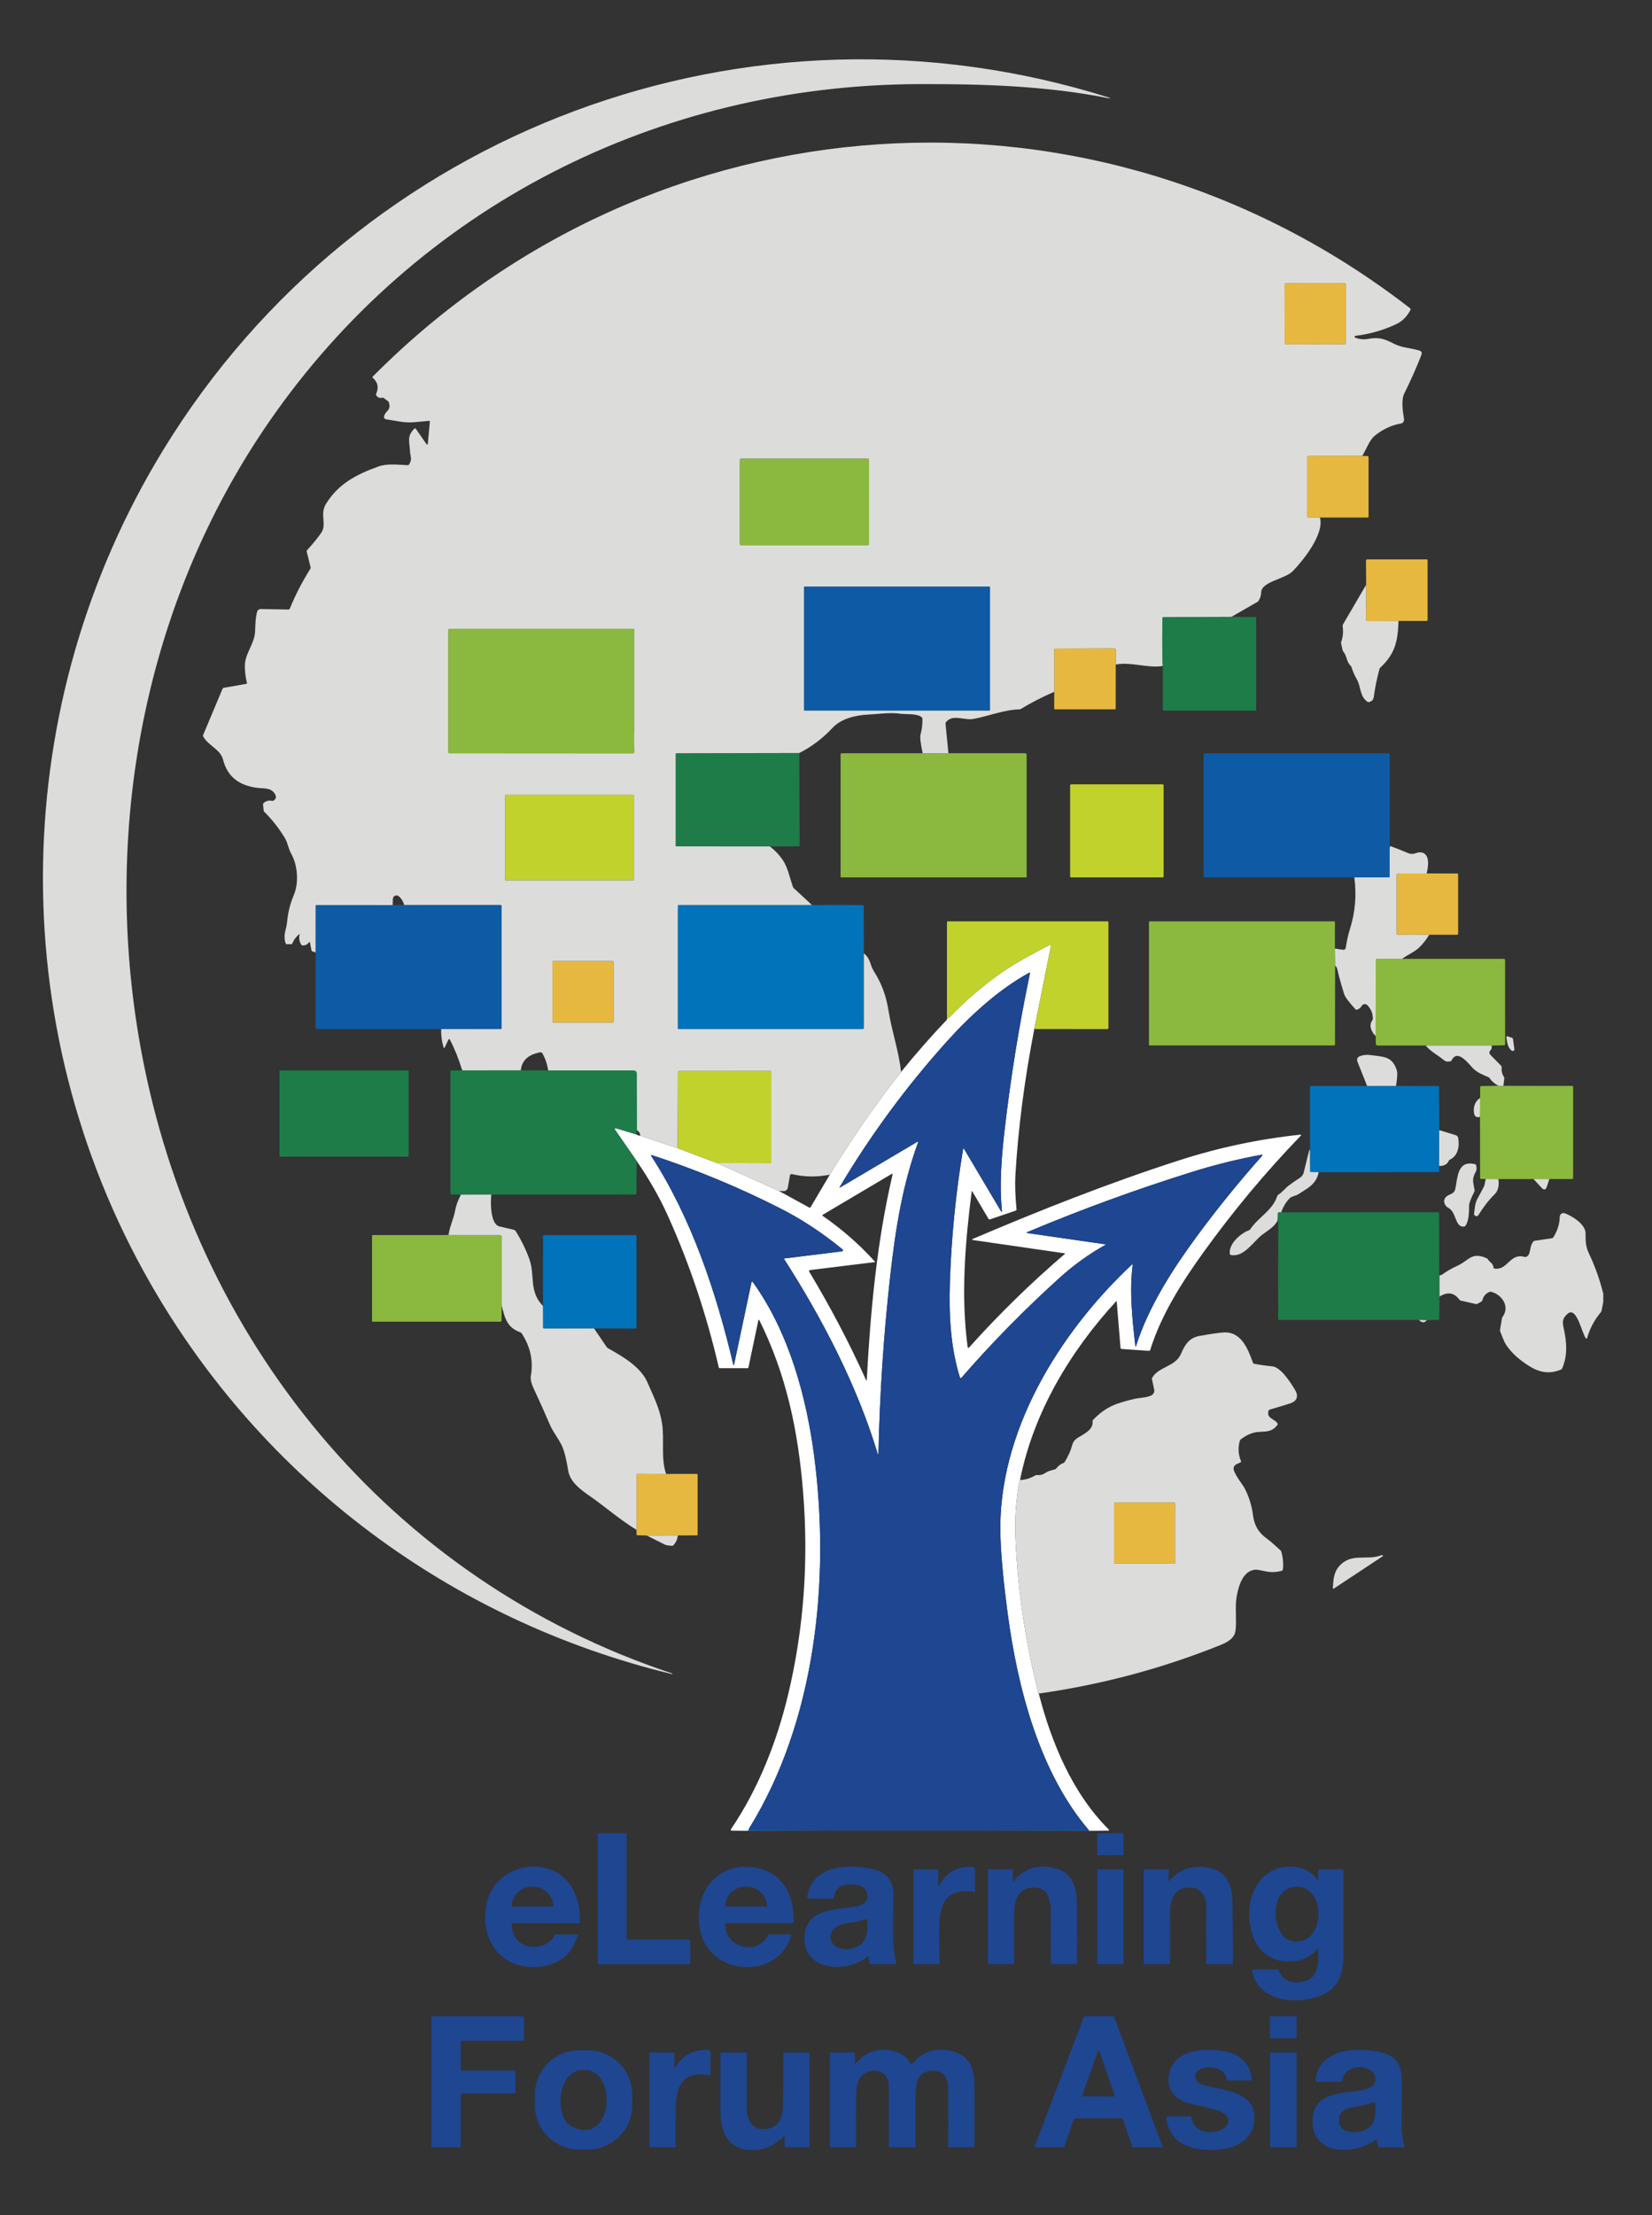<?xml version="1.0"?>
<svg xmlns="http://www.w3.org/2000/svg" xmlns:xlink="http://www.w3.org/1999/xlink" id="Layer_1" x="0px" y="0px" viewBox="0 0 1519.9 2036.66" style="enable-background:new 0 0 1519.9 2036.66;" xml:space="preserve"><rect x="0" y="0" width="1519.9" height="2036.66" fill="#333333" stroke="none"/><style type="text/css">	.st0{fill:#0F5AA4;}	.st1{fill:#FFFFFF;}	.st2{fill:#1E4691;}	.st3{fill:#C1D22D;}	.st4{fill:#1D7C47;}	.st5{fill:#8BB83F;}	.st6{fill:#E7B83F;}	.st7{fill:#0073BA;}	.st8{fill:#DCDDDB;}</style><g>	<g>		<path class="st0" d="M910.86,652.92c0,0.29-0.22,0.51-0.51,0.51H740.2c-0.29,0-0.51-0.22-0.51-0.51v-113.1    c0-0.29,0.22-0.51,0.51-0.51h170.15c0.29,0,0.51,0.22,0.51,0.51V652.92L910.86,652.92z"/>		<path class="st0" d="M1279.39,778.01l-0.48,0.68c-0.24,0.33-0.36,0.73-0.36,1.14v26.12c0,0.52-0.27,0.79-0.79,0.79l-31.71,0.02    l-137.85,0.02c-0.44,0-0.81-0.36-0.81-0.82V693.44c0-0.44,0.35-0.79,0.79-0.79h169.58c0.44,0,0.79,0.35,0.79,0.79v83.22    c0,0.43,0.16,0.79,0.49,1.06L1279.39,778.01L1279.39,778.01z"/>		<path class="st0" d="M371.94,832.07l88.8,0.03c0.44,0,0.81,0.36,0.81,0.82v112.49c0,0.52-0.27,0.79-0.79,0.79l-54.84,0.02H291.57    c-0.82,0-1.24-0.41-1.24-1.22l0.02-69.27l0.05-42.76c0-0.55,0.27-0.82,0.82-0.82l70.08,0.05L371.94,832.07L371.94,832.07z"/>	</g>	<path class="st1" d="M951.57,946.2c-9.1,47.09-14.88,91.88-17.37,134.33c-0.49,8.29-0.14,18.78,1.03,31.49   c0.05,0.57-0.19,0.95-0.74,1.13l-23.77,8.08c-0.48,0.16-1-0.03-1.25-0.46l-14.99-25.44c-0.13-0.21-0.43-0.14-0.46,0.1   c-6.07,46.8-10.08,96.19-3.74,143.22c0.08,0.62,0.86,0.86,1.27,0.4c27.45-30.6,56.79-59.27,88.02-85.99   c0.43-0.36,0.36-0.59-0.21-0.67l-84.46-12.22c-0.48-0.06-0.55-0.73-0.11-0.92c62.57-26.63,125.81-51.67,190.63-72.51   c36.34-11.68,73.4-19.49,111.15-23.44c0.43-0.05,0.67,0.46,0.38,0.76c-32.57,33.74-62.52,69.62-89.86,107.61   c-19.73,27.42-38.8,57.28-48.89,89.7c-0.17,0.52-0.52,0.78-1.08,0.73l-25.09-1.73c-0.59-0.03-1.06-0.51-1.11-1.09l-3.5-42.57   c-0.02-0.25-0.33-0.36-0.51-0.17c-42.25,45.87-75.92,102.07-88.36,163.8c-0.17,0.84-0.13,1.03,0.16,0.54   c-0.71,1.54-1.17,2.88-1.36,4.06c-2.55,15.93-3.88,31.08-3.17,47.7c2.06,48.96,9.16,97.17,21.28,144.6   c0.05,0.02,0.1,0.02,0.14,0.02c0.08,0.02,0.14,0.06,0.16,0.14c11.57,44.96,30.98,91.64,64.41,124.89c0.35,0.35,0.11,0.95-0.38,0.95   l-17.78,0.21c-0.59-0.7-0.62-0.86-0.11-0.49c-45.63-53.25-65.72-131.31-74.82-199.46c-3.79-28.4-6.01-51.95-6.64-70.64   c-3.17-95.12,53.63-186.98,120.91-250.11c0.3-0.29,0.78-0.03,0.73,0.36c-3.12,24.38-0.29,50.24,2.52,74.82   c0.03,0.27,0.4,0.3,0.48,0.05c11.57-36.85,34.71-72.21,56.01-101.13c18.78-25.5,38.83-50.22,60.13-74.14   c0.36-0.41,0-1.05-0.54-0.95c-21.22,3.88-42.3,9.08-63.2,15.59c-51.6,16.07-102.37,34.58-152.27,55.55c-1.05,0.44-1,0.74,0.13,0.9   l71.3,10.29c0.73,0.11,0.78,0.33,0.13,0.7c-14.85,8.29-28.77,18.29-41.75,30c-32.09,28.96-62.27,59.65-90.56,92.13   c-0.36,0.43-1.08,0.29-1.25-0.27c-8.83-27.83-10.22-58.55-9.29-87.48c1.35-41.25,5.4-82.18,12.2-122.8   c0.06-0.36,0.55-0.46,0.74-0.14l34.22,57.69c0.22,0.38,0.82,0.19,0.78-0.25c-2.54-24.68-0.4-50.03,2.42-74.62   c5.56-48.29,13.33-96.28,23.28-143.99c0.16-0.76-0.1-0.95-0.78-0.57c-28.73,15.72-55.25,40.37-76.58,64.17   c-36.9,41.14-69.46,85.41-97.69,132.81c-0.16,0.25,0.14,0.55,0.4,0.4l71.16-42.06c0.35-0.21,0.76,0.14,0.62,0.51   c-14.01,38.34-20.64,77.66-25.75,123.73c-6.04,54.22-9.62,108.53-10.75,162.97c0,0.14-0.11,0.25-0.24,0.27   c-0.14,0.03-0.27-0.06-0.32-0.19c-19.05-63.06-50.65-123.91-86.11-179.25c-0.27-0.43-0.16-0.68,0.35-0.74l51.9-6.4   c2.14-0.27,2.38-1.08,0.71-2.46c-18.05-14.75-36.74-27.05-56.09-36.9c-38.37-19.53-77.99-35.96-118.87-49.29   c-0.38-0.13-0.71,0.3-0.49,0.65c37.07,56.94,59.92,125.7,75.47,191.37c0.35,1.49,0.68,1.49,1-0.02l15.79-74.52   c0.29-1.3,0.81-1.41,1.58-0.33c33.03,46.07,49.23,105.43,56.36,160.85c14.55,113.11,1.17,242.47-60.1,341.29   c-0.11,0.16-0.16,0.35-0.16,0.54c0,0.14,0,0.29-0.02,0.43l-0.78,1.11l-14.99-0.19c-0.67-0.02-1.06-0.76-0.68-1.32   c25.03-36.64,42.22-80.46,52.52-123.46c14.44-60.18,19.05-122.42,13.84-186.7c-4.6-56.79-15.63-108.33-40.26-157.88   c-0.19-0.41-0.79-0.33-0.89,0.11l-9.1,43.33c-0.1,0.43-0.46,0.73-0.89,0.73h-25.33c-0.62,0-0.98-0.3-1.13-0.89   c-11.27-48.62-26.88-95.06-46.82-139.31c-7.46-16.58-17.02-33.35-28.67-50.3l-20.14-29.07c-0.41-0.59,0.16-1.35,0.84-1.14   l19.05,5.8c1.19,0.73,2.39,1.11,3.6,1.13l34.3,11.52l36.07,13.55l57.15,25.74l27.89,15.28c0.52,0.29,0.94,0.17,1.24-0.35   l17.7-29.94c19.95-32.71,41.79-64.17,65.52-94.39c13.33-16.48,27.26-32.38,41.82-47.69c0.22-0.24,0.36-0.51,0.41-0.84   c0.05-0.27,0.21-0.55,0.44-0.86c1.03-0.3,1.71-0.63,2.06-1c14.53-15.14,30.33-28.72,47.42-40.75   c13.57-9.53,29.65-17.88,44.98-25.87c0.44-0.24,0.95,0.16,0.86,0.65L951.57,946.2 M804.97,1160.47l-59.39,7.31   c-1.24,0.14-1.54,0.76-0.89,1.82c19.32,32.11,36.71,65.25,52.14,99.4c0.14,0.32,0.62,0.24,0.63-0.11   c3.36-63.11,9.29-127.36,23.77-189c0.1-0.43-0.36-0.76-0.74-0.54l-63.47,37.59c-0.59,0.35-0.6,0.71-0.05,1.09   c17.64,12.16,33.68,26.2,48.1,42.13C805.18,1160.28,805.12,1160.46,804.97,1160.47L804.97,1160.47z"/>	<path class="st2" d="M1001.89,1682.96l-105.31,0.4l-136.65-0.02l-70.07-0.55c-0.21,0-0.38-0.08-0.52-0.24   c-0.1-0.11-0.22-0.17-0.38-0.22c0.02-0.14,0.02-0.29,0.02-0.43c0-0.19,0.05-0.38,0.16-0.54c61.27-98.82,74.65-228.17,60.1-341.29   c-7.13-55.42-23.33-114.78-56.36-160.85c-0.78-1.08-1.3-0.97-1.58,0.33l-15.79,74.52c-0.32,1.51-0.65,1.51-1,0.02   c-15.55-65.68-38.4-134.43-75.47-191.37c-0.22-0.35,0.11-0.78,0.49-0.65c40.87,13.33,80.5,29.76,118.87,49.29   c19.35,9.84,38.04,22.14,56.09,36.9c1.66,1.38,1.43,2.19-0.71,2.46l-51.9,6.4c-0.51,0.06-0.62,0.32-0.35,0.74   c35.45,55.34,67.06,116.19,86.11,179.25c0.05,0.13,0.17,0.22,0.32,0.19c0.13-0.02,0.24-0.13,0.24-0.27   c1.13-54.44,4.71-108.75,10.75-162.97c5.12-46.07,11.74-85.39,25.75-123.73c0.14-0.36-0.27-0.71-0.62-0.51l-71.16,42.06   c-0.25,0.16-0.55-0.14-0.4-0.4c28.23-47.4,60.8-91.67,97.69-132.81c21.33-23.8,47.85-48.45,76.58-64.17   c0.68-0.38,0.94-0.19,0.78,0.57c-9.95,47.7-17.72,95.69-23.28,143.99c-2.82,24.58-4.96,49.94-2.42,74.62   c0.05,0.44-0.55,0.63-0.78,0.25l-34.22-57.69c-0.19-0.32-0.68-0.22-0.74,0.14c-6.8,40.62-10.86,81.54-12.2,122.8   c-0.94,28.94,0.46,59.65,9.29,87.48c0.17,0.55,0.89,0.7,1.25,0.27c28.29-32.47,58.47-63.17,90.56-92.13   c12.98-11.71,26.9-21.71,41.75-30c0.65-0.36,0.6-0.59-0.13-0.7l-71.3-10.29c-1.13-0.16-1.17-0.46-0.13-0.9   c49.91-20.97,100.67-39.48,152.27-55.55c20.9-6.51,41.98-11.71,63.2-15.59c0.54-0.1,0.9,0.54,0.54,0.95   c-21.3,23.92-41.35,48.64-60.13,74.14c-21.3,28.92-44.44,64.28-56.01,101.13c-0.08,0.25-0.44,0.22-0.48-0.05   c-2.81-24.58-5.64-50.45-2.52-74.82c0.05-0.4-0.43-0.65-0.73-0.36c-67.28,63.13-124.08,154.98-120.91,250.11   c0.63,18.69,2.85,42.24,6.64,70.64C936.17,1551.65,956.27,1629.71,1001.89,1682.96L1001.89,1682.96z"/>	<g>		<path class="st3" d="M1070.55,805.81c0,0.52-0.43,0.95-0.95,0.95h-84.09c-0.52,0-0.95-0.43-0.95-0.95v-83.68    c0-0.52,0.43-0.95,0.95-0.95h84.09c0.52,0,0.95,0.43,0.95,0.95V805.81L1070.55,805.81z"/>		<path class="st3" d="M583.19,809.11c0,0.24-0.19,0.43-0.43,0.43H465.13c-0.24,0-0.43-0.19-0.43-0.43V731.1    c0-0.24,0.19-0.43,0.43-0.43h117.63c0.24,0,0.43,0.19,0.43,0.43V809.11L583.19,809.11z"/>		<path class="st3" d="M951.57,946.2l15.44-76.87c0.1-0.49-0.41-0.89-0.86-0.65c-15.33,7.99-31.41,16.34-44.98,25.87    c-17.08,12.03-32.89,25.61-47.42,40.75c-0.35,0.36-1.03,0.7-2.06,1c-0.03-0.14-0.11-0.27-0.24-0.35    c-0.14-0.11-0.22-0.25-0.22-0.43v-87.55c0-0.44,0.35-0.79,0.79-0.79h147c0.44,0,0.79,0.35,0.79,0.79v97.44    c0,0.44-0.36,0.81-0.81,0.81L951.57,946.2L951.57,946.2z"/>		<path class="st3" d="M659.51,1069.34l-36.07-13.55l0.3-70.13c0-0.65,0.33-0.98,1-0.98l84.08-0.03c0.51,0,0.76,0.25,0.76,0.74    v83.27c0,0.44-0.36,0.81-0.82,0.81L659.51,1069.34L659.51,1069.34z"/>	</g>	<g>		<path class="st4" d="M1132.99,567.15l21.9,0.27c0.55,0.02,0.82,0.29,0.82,0.82v84.39c0,0.44-0.35,0.79-0.79,0.79h-84.39    c-0.44,0-0.79-0.35-0.79-0.79v-39.59c0-0.21-0.11-0.35-0.32-0.4c-0.19-0.05-0.36-0.09-0.52-0.14c0.95-0.74,1.13-1.55,0.52-2.42    c-0.19-13.68-0.19-27.61,0-41.79c0.02-0.59,0.32-0.87,0.9-0.89L1132.99,567.15L1132.99,567.15z"/>		<path class="st4" d="M735.41,692.37l0.25,85.06c0,0.44-0.35,0.79-0.78,0.79l-26.66,0.03l-85.8-0.02c-0.54,0-0.81-0.27-0.81-0.81    v-83.98c0-0.57,0.29-0.86,0.86-0.86L735.41,692.37L735.41,692.37z"/>		<path class="st4" d="M425.05,983.54c0.19-0.08,0.33,0.02,0.44,0.32c0.1,0.24,0.27,0.35,0.52,0.35l53.19-0.08l25.18,0.09    l78.36,0.03c2.09,0.02,3.14,1.06,3.15,3.17l0.16,51.76c-0.52,0.49-0.68,1.81-0.51,3.96l-19.05-5.8c-0.68-0.21-1.25,0.55-0.84,1.14    l20.14,29.07l-0.29,29.89c0,0.62-0.3,0.92-0.92,0.92l-132.56,0.03l-27.58,0.08c-0.32,0-0.52,0.14-0.63,0.44    c-0.05,0.13-0.1,0.27-0.14,0.41c-0.03-0.14-0.06-0.29-0.11-0.41c-0.11-0.32-0.41-0.54-0.76-0.54h-7.23c-0.79,0-1.19-0.4-1.19-1.19    V985.46c0-0.79,0.4-1.19,1.19-1.19h9.08c0.21,0,0.35-0.1,0.41-0.3C425.13,983.84,425.11,983.7,425.05,983.54L425.05,983.54z"/>		<path class="st4" d="M375.97,1063.08c0,0.24-0.19,0.43-0.43,0.43H257.53c-0.24,0-0.43-0.19-0.43-0.43V984.7    c0-0.24,0.19-0.43,0.43-0.43h118.01c0.24,0,0.43,0.19,0.43,0.43V1063.08L375.97,1063.08z"/>		<path class="st4" d="M1178.78,1114.67l144.49-0.03c0.54,0,0.81,0.27,0.81,0.79c0.08,18.84,0.08,37.58,0.02,56.22    c-0.02,0.36,0.25,0.67,0.81,0.89l-0.3,0.49c-0.13,0.21-0.19,0.44-0.19,0.68l0.05,18.43l-0.35,20.62c-0.02,0.49-0.4,0.87-0.87,0.89    l-10.52,0.21l-7.24-0.17h-128.55c-0.55,0-1-0.44-1-1c-0.02-29.62,0.02-59.29,0.13-89.04c0.02-0.48-0.3-0.76-0.92-0.84    c0.3-1.39,0.44-3.6,0.4-6.59C1175.52,1114.8,1176.59,1114.27,1178.78,1114.67L1178.78,1114.67z"/>	</g>	<g>		<path class="st5" d="M799.52,500.37c0,0.49-0.41,0.9-0.9,0.9H681.56c-0.49,0-0.9-0.41-0.9-0.9v-77.82c0-0.49,0.41-0.9,0.9-0.9    h117.06c0.49,0,0.9,0.41,0.9,0.9V500.37L799.52,500.37z"/>		<path class="st5" d="M581.9,692.68l-168.49-0.1c-0.67-0.02-1-0.35-1-1.01V579.33c0-0.65,0.54-1.19,1.19-1.19h169.17    c0.44,0,0.81,0.35,0.81,0.79c0.02,27.85,0.02,55.8,0,83.84c-0.02,6.4-0.9,18.57,0.19,27.8    C583.95,691.99,583.31,692.68,581.9,692.68L581.9,692.68z"/>		<path class="st5" d="M848.91,692.64l23.65-0.06l70.75,0.02c0.68,0,1.24,0.55,1.24,1.24v112.15c0,0.52-0.27,0.79-0.79,0.79H774.16    c-0.44,0-0.79-0.35-0.79-0.79V693.51c0-0.49,0.41-0.9,0.9-0.9L848.91,692.64L848.91,692.64z"/>		<path class="st5" d="M1228.15,872.17l0.21,15.69l-0.1,72.6c0,0.46-0.36,0.82-0.82,0.82h-169.58c-0.44,0-0.79-0.35-0.79-0.79    V847.97c0-0.44,0.35-0.79,0.79-0.79h169.53c0.46,0,0.84,0.38,0.82,0.84L1228.15,872.17L1228.15,872.17z"/>		<path class="st5" d="M1289.91,881.68l93.67-0.02c0.76-0.02,1.14,0.36,1.14,1.14l0.05,77.37c0,0.65-0.32,0.97-0.97,0.98    l-11.38,0.19l-60.8,0.02l-44.38-0.02c-0.78,0-1.43-0.63-1.44-1.43l-0.13-7.29l0.16-70.13c0-0.46,0.38-0.84,0.84-0.84    L1289.91,881.68L1289.91,881.68z"/>		<path class="st5" d="M1378.62,998.36l4.55,0.08l63.25,0.03c0.51,0,0.92,0.41,0.92,0.9v83.9c0,0.48-0.38,0.86-0.86,0.86h-21.03    h-14.55l-32.32,0.02l-11.65-0.06l-4.3-0.05c-0.49,0-0.87-0.4-0.89-0.89l-0.06-56.18l0.08-17.47l0.1-9.91    c0-0.65,0.33-0.97,0.98-0.98L1378.62,998.36L1378.62,998.36z"/>		<path class="st5" d="M412.83,1134.83c0.11,0.52,0.36,0.79,0.78,0.79c15.45,0,30.87,0,46.28,0c1.14,0,1.71,0.57,1.71,1.71v63.16    l-0.16,13.79c-0.02,0.65-0.35,0.98-1,0.98H342.78c-0.27,0-0.49-0.22-0.49-0.49v-78.36c0-0.44,0.35-0.79,0.79-0.79h68.13    c0.4,0,0.73-0.14,1-0.43C412.39,1135.02,412.59,1134.89,412.83,1134.83L412.83,1134.83z"/>	</g>	<g>		<path class="st6" d="M1238.31,315.51c0,0.59-0.48,1.08-1.08,1.08l-54.23,0.09c-0.59,0-1.08-0.48-1.08-1.08l-0.09-54.11    c0-0.59,0.48-1.08,1.08-1.08l54.23-0.09c0.59,0,1.08,0.48,1.08,1.08L1238.31,315.51L1238.31,315.51z"/>		<path class="st6" d="M1253.3,419.2l4.83,0.14c0.67,0.02,1,0.35,1,1.03v54.71c0,0.52-0.25,0.78-0.78,0.78h-44l-10.84-0.03    c-0.7,0-1.05-0.35-1.05-1.05v-54.71c0-0.43,0.35-0.78,0.79-0.79L1253.3,419.2L1253.3,419.2z"/>		<path class="st6" d="M1286.68,570.98l-29-0.03c-0.62,0-0.92-0.32-0.92-0.94l0.14-32.32l-0.14-22.11c0-0.82,0.41-1.24,1.24-1.24    h54.63c0.52,0,0.79,0.27,0.79,0.79v55.06c0,0.52-0.25,0.78-0.78,0.78H1286.68L1286.68,570.98z"/>		<path class="st6" d="M1026.52,611l-0.03,40.49c0,0.41-0.33,0.74-0.74,0.74H970.7c-0.44,0-0.81-0.36-0.81-0.81l0.06-15.33l-0.06-39    c0-0.4,0.33-0.73,0.73-0.73l54.74-0.19c0.65,0,1.19,0.54,1.19,1.19L1026.52,611L1026.52,611z"/>		<path class="st6" d="M1312.54,803.1l28.19,0.08c0.54,0,0.81,0.27,0.81,0.81v54.65c0,0.46-0.38,0.84-0.84,0.84h-25.75l-29.32-0.08    c-0.41,0-0.74-0.33-0.74-0.74V804.8c0-0.92,0.74-1.66,1.66-1.66L1312.54,803.1L1312.54,803.1z"/>		<path class="st6" d="M564.57,939.35c0,0.52-0.43,0.95-0.95,0.95h-54.36c-0.52,0-0.95-0.43-0.95-0.95v-54.77    c0-0.52,0.43-0.95,0.95-0.95h54.36c0.52,0,0.95,0.43,0.95,0.95V939.35L564.57,939.35z"/>		<path class="st6" d="M612.86,1355.25l28.23-0.03c0.49,0,0.74,0.25,0.74,0.74v55.01c0,0.52-0.25,0.78-0.78,0.78l-17.45,0.06    l-28.56,0.08l-8.42-0.22c-0.63-0.02-0.95-0.33-0.97-0.97l-0.1-4.06v-50.02c0-0.87,0.71-1.58,1.6-1.58L612.86,1355.25    L612.86,1355.25z"/>		<path class="st6" d="M1081.15,1437.03c0,0.38-0.3,0.68-0.68,0.68h-54.8c-0.38,0-0.68-0.3-0.68-0.68v-54.68    c0-0.38,0.3-0.68,0.68-0.68h54.8c0.38,0,0.68,0.3,0.68,0.68V1437.03L1081.15,1437.03z"/>	</g>	<g>		<path class="st7" d="M746.27,831.44c1.22,0.51,2.35,0.76,3.38,0.74c14.53-0.14,29.29-0.14,44.23,0c0.57,0.02,0.86,0.3,0.86,0.87    l0.06,43.5l0.02,68.45c0,0.68-0.54,1.22-1.22,1.22h-169.2c-0.52,0-0.79-0.27-0.79-0.79V832.91c0-0.44,0.35-0.79,0.79-0.79h121.64    c0.21,0,0.33-0.1,0.38-0.3C746.56,831.3,746.51,831.17,746.27,831.44L746.27,831.44z"/>		<path class="st7" d="M1284.38,998.52l38.64,0.13c0.65,0,0.98,0.33,1,0.98l0.13,39.53l-0.05,32.97l-0.08,4.66    c-0.02,0.65-0.35,0.97-0.98,0.97l-109.8,0.03l-7.05-0.06c-0.55,0-0.84-0.29-0.86-0.86c-0.14-6.39-0.19-12.68-0.14-18.88    c0-0.36-0.22-0.51-0.65-0.4l0.65-1.87c0.05-0.13,0.06-0.25,0.06-0.4v-55.99c0-0.52,0.27-0.78,0.79-0.78l51.76-0.02L1284.38,998.52    L1284.38,998.52z"/>		<path class="st7" d="M546.58,1221.54l-45.72,0.08c-0.84,0-1.27-0.41-1.27-1.25l-0.03-19.54l0.03-64.03c0-0.78,0.4-1.17,1.17-1.17    h84.01c0.44,0,0.79,0.35,0.79,0.79v84.38c0,0.44-0.35,0.79-0.79,0.79L546.58,1221.54L546.58,1221.54z"/>		<path class="st7" d="M688.96,1682.32c0.16,0.05,0.29,0.11,0.38,0.22c0.14,0.16,0.32,0.24,0.52,0.24l70.07,0.55l-71.75,0.1    L688.96,1682.32L688.96,1682.32z"/>		<path class="st7" d="M1001.89,1682.96c-0.51-0.36-0.48-0.21,0.11,0.49l-105.43-0.1L1001.89,1682.96L1001.89,1682.96z"/>	</g>	<g>		<path class="st2" d="M577.23,1783.44h57.09c0.43,0,0.78,0.35,0.78,0.78v21.03c0,0.43-0.35,0.78-0.78,0.78h-83.63    c-0.43,0-0.78-0.35-0.78-0.78v-118.9c0-0.43,0.35-0.78,0.78-0.78h24.99c0.43,0,0.78,0.35,0.78,0.78v96.31    C576.45,1783.09,576.8,1783.44,577.23,1783.44L577.23,1783.44z"/>		<g>			<path class="st2" d="M1033.7,1704.95c0,0.45-0.36,0.83-0.82,0.83l-22.54,0.04c-0.46,0-0.83-0.37-0.83-0.82l-0.03-18.57     c0-0.45,0.36-0.83,0.82-0.83l22.54-0.04c0.46,0,0.83,0.37,0.83,0.82L1033.7,1704.95L1033.7,1704.95z"/>		</g>		<path class="st2" d="M496.99,1808.34c-37.96,4.41-58.61-29.24-47.8-63.03c7.45-23.33,35.18-35.03,57.83-26.09    c19.24,7.61,27.8,28.45,26.37,48.31c-0.05,0.57-0.35,0.86-0.92,0.86H471.8c-0.6,0-0.9,0.3-0.92,0.9    c-0.17,10.16,5.48,18.37,15.64,20.4c8.49,1.68,19.95-1.62,23.69-10.38c0.17-0.41,0.48-0.62,0.93-0.62h19.7    c0.62,0,0.84,0.3,0.67,0.9C526.31,1796.69,514.8,1806.26,496.99,1808.34 M471.11,1752.99h37.56c0.16,0,0.3-0.14,0.3-0.3v-0.14    c0-9.84-8.5-17.81-18.97-17.81h-0.22c-10.48,0-18.97,7.97-18.97,17.81v0.14C470.8,1752.85,470.95,1752.99,471.11,1752.99    L471.11,1752.99z"/>		<path class="st2" d="M727.95,1779.43c-11.36,40.94-72.81,37.97-83.14-1.78c-5.52-21.21,0.67-44.65,20.14-55.76    c5.74-3.26,11.4-5.06,16.99-5.37c32.03-1.78,49.12,20.02,48.24,50.68c-0.02,0.65-0.55,1.17-1.2,1.17h-61    c-0.35,0-0.62,0.27-0.63,0.62c-0.48,22.85,29.94,29.03,39.32,10.48c0.25-0.49,0.76-0.79,1.32-0.79h19.4    C727.9,1778.68,728.09,1778.94,727.95,1779.43 M667.61,1753.04h37.62c0.17,0,0.32-0.14,0.32-0.32v-0.16    c0-9.86-8.51-17.85-19-17.85h-0.25c-10.49,0-19,7.99-19,17.85v0.16C667.3,1752.9,667.44,1753.04,667.61,1753.04L667.61,1753.04z"/>		<path class="st2" d="M798.4,1799.03c-7.37,5.53-15.45,8.67-24.22,9.38c-19.48,1.6-36.56-8.11-33.85-30.19    c2.95-23.95,30.32-21.98,47.77-25.44c7.46-1.47,11.89-5.36,9.07-13.31c-3.01-8.46-17.94-7.62-23.36-5.12    c-3.79,1.76-5.97,5.28-6.53,10.54c-0.05,0.51-0.49,0.9-1,0.9h-21.86c-1.08,0-1.9-0.97-1.73-2.03    c4.66-28.56,36.91-30.26,59.59-25.25c14.23,3.15,19.87,11.2,19.84,25.26c-0.05,19.24-2.38,43.05,2.54,61.46    c0.14,0.52-0.06,0.78-0.6,0.78h-22.74c-0.65,0-1.05-0.32-1.16-0.95l-1.08-5.77C799,1798.84,798.76,1798.76,798.4,1799.03     M765.19,1785.39c4.5,8.56,16.66,8.13,24.19,4.2c8.53-4.44,9.49-15.96,8.3-24.39c-0.08-0.51-0.35-0.68-0.84-0.51    c-7.26,2.61-14.28,2.74-21.35,4.53C767.9,1771.15,761.2,1777.78,765.19,1785.39L765.19,1785.39z"/>		<path class="st2" d="M863.33,1733.77c0,0.36,0.49,0.49,0.67,0.16c6.26-12.16,16.37-17.97,30.32-17.45    c1.49,0.06,2.68,1.3,2.68,2.79v19.75c0,0.52-0.25,0.73-0.76,0.65c-14.93-2.39-24.6,1.74-28.99,12.41    c-4.93,11.93-2.77,37.32-2.74,53.12c0.02,0.46-0.36,0.82-0.82,0.82h-22.55c-0.44,0-0.79-0.35-0.79-0.79v-85.58    c0-0.52,0.27-0.79,0.79-0.79h21.4c0.52,0,0.79,0.27,0.79,0.79L863.33,1733.77L863.33,1733.77z"/>		<path class="st2" d="M932.43,1729.74c10.71-12.76,24.38-16.44,40.98-11.05c14.79,4.79,17.39,19.4,17.43,33.01    c0.08,17.86,0.08,35.71,0.03,53.54c-0.02,0.43-0.36,0.78-0.79,0.78h-22.54c-0.43,0-0.78-0.35-0.78-0.78    c-0.11-15.79-0.11-31.51-0.02-47.15c0.02-4.45-0.59-8.8-1.82-13.03c-2.88-9.78-13.58-11.35-21.67-7.88    c-7.77,3.34-10.03,12.36-10.11,20.21c-0.16,15.94-0.17,31.87-0.06,47.77c0,0.48-0.38,0.86-0.86,0.86h-22.36c-0.67,0-1-0.33-1-1    v-85.68c0-0.27,0.22-0.49,0.49-0.49h21.7c0.44,0,0.79,0.35,0.79,0.79v9.89C931.86,1730.12,932.05,1730.2,932.43,1729.74    L932.43,1729.74z"/>		<path class="st2" d="M1075.11,1729.81c0,0.11,0.03,0.13,0.11,0.05c8.76-9.56,18.81-14.03,30.14-13.41    c20.11,1.13,28.18,12.49,28.53,31.84c0.33,18.99,0.49,37.96,0.46,56.91c0,0.46-0.36,0.82-0.82,0.82h-22.95    c-0.43,0-0.78-0.35-0.78-0.78c-0.1-18.02-0.11-35.99-0.03-53.89c0.03-5.91-3.68-13.65-10.65-15.17    c-15.59-3.41-22.55,7.43-22.6,21.14c-0.06,15.98-0.08,31.94-0.03,47.86c0,0.46-0.36,0.82-0.82,0.82h-22.17    c-0.79,0-1.19-0.4-1.19-1.19v-85.19c0-0.44,0.35-0.79,0.79-0.79h21.05c0.84,0,1.24,0.41,1.22,1.24L1075.11,1729.81    L1075.11,1729.81z"/>		<path class="st2" d="M1212.06,1792.01c-5.61,6.77-12.85,10.55-21.71,11.33c-23.06,2.01-36.42-11.3-40.22-32.9    c-3.04-17.29,1.57-37.48,16.2-47.85c13.38-9.46,35.91-9,45.57,6.04c0.25,0.41,0.89,0.22,0.89-0.27v-8.32    c0-0.79,0.4-1.19,1.19-1.19h21.38c0.54,0,0.81,0.27,0.81,0.81c-0.02,22.89,0,45.77,0.02,68.64c0.03,21.79-0.87,38.88-21.79,46.98    c-21.54,8.34-56.9,5.33-62.36-22.89c-0.16-0.84,0.48-1.62,1.33-1.62h21.76c0.54,0,0.92,0.25,1.13,0.74    c3.77,8.81,10.56,12.5,20.37,11.08c17.1-2.5,16.48-16.88,16.1-30.37C1212.68,1791.6,1212.48,1791.52,1212.06,1792.01     M1178.67,1777.62c4.41,7.61,14.5,9.13,21.4,6.21c18.64-7.85,17.35-46.04-4.26-48.81c-10.41-1.35-18.5,4.82-21.02,14.85    C1172.33,1759.68,1173.61,1768.94,1178.67,1777.62L1178.67,1777.62z"/>		<path class="st2" d="M1033.7,1805.21c0,0.44-0.36,0.81-0.81,0.81h-22.57c-0.44,0-0.81-0.36-0.81-0.81v-85.55    c0-0.44,0.36-0.81,0.81-0.81h22.57c0.44,0,0.81,0.36,0.81,0.81V1805.21L1033.7,1805.21z"/>		<path class="st2" d="M424.72,1903.89h48.7c0.44,0,0.81,0.36,0.81,0.81v19.38c0,0.44-0.36,0.81-0.81,0.81h-48.7    c-0.44,0-0.81,0.36-0.81,0.81v47.91c0,0.44-0.36,0.81-0.81,0.81h-25.33c-0.44,0-0.81-0.36-0.81-0.81v-118.83    c0-0.44,0.36-0.81,0.81-0.81h83.57c0.44,0,0.81,0.36,0.81,0.81v20.97c0,0.44-0.36,0.81-0.81,0.81h-56.63    c-0.44,0-0.81,0.36-0.81,0.81v25.72C423.91,1903.52,424.27,1903.89,424.72,1903.89L424.72,1903.89z"/>		<path class="st2" d="M988.14,1948.34l-9,25.6c-0.11,0.29-0.38,0.48-0.68,0.48h-25.79c-0.49,0-0.84-0.51-0.67-0.97l45.22-119.02    c0.11-0.27,0.36-0.46,0.67-0.46h26.5c0.3,0,0.55,0.19,0.67,0.46l44.53,119.02c0.17,0.48-0.16,0.97-0.67,0.97h-26.44    c-0.3,0-0.57-0.19-0.67-0.48l-8.73-25.6c-0.1-0.29-0.36-0.48-0.67-0.48h-43.6C988.52,1947.87,988.25,1948.06,988.14,1948.34     M995.63,1926.92c-0.11,0.33,0.13,0.67,0.46,0.67l29.08,0.14c0.33,0.02,0.57-0.32,0.46-0.65l-14.33-41.67    c-0.14-0.44-0.76-0.44-0.92-0.02L995.63,1926.92L995.63,1926.92z"/>		<path class="st2" d="M1192.98,1873.21c0,0.53-0.43,0.96-0.95,0.95l-22.66,0.04c-0.52,0-0.95-0.43-0.95-0.95l-0.03-18.32    c0-0.53,0.43-0.96,0.95-0.95l22.66-0.04c0.52,0,0.95,0.43,0.95,0.95L1192.98,1873.21L1192.98,1873.21z"/>		<path class="st2" d="M581.7,1935.48c0.08,22.55-18.13,40.89-40.68,40.97l-7.96,0.03c-22.55,0.08-40.89-18.13-40.97-40.68    l-0.03-9.6c-0.08-22.55,18.13-40.89,40.68-40.97l7.96-0.03c22.55-0.08,40.89,18.13,40.97,40.68L581.7,1935.48 M525.64,1955.09    c37.4,19.45,43.44-49.57,13.31-51.86C511.73,1901.19,509.81,1946.87,525.64,1955.09L525.64,1955.09z"/>		<path class="st2" d="M621.02,1901.68c6.66-11.97,16.97-17.54,30.95-16.74c1.16,0.06,1.74,0.68,1.74,1.84v20.67    c0,0.59-0.29,0.82-0.84,0.71c-26.21-4.71-31.21,11.81-31.22,32.82c0,10.87-0.02,21.73-0.05,32.58c0,0.55-0.29,0.84-0.84,0.84    h-22.12c-0.79,0-1.19-0.4-1.19-1.19v-85.49c0-0.27,0.22-0.49,0.49-0.49h21.49c0.55,0,1,0.44,1,0.98v13.3    C620.43,1902.33,620.62,1902.4,621.02,1901.68L621.02,1901.68z"/>		<path class="st2" d="M786.34,1897.61c0,0.24,0.3,0.35,0.46,0.16c10.63-12.35,23.46-15.93,38.48-10.78    c5.64,1.92,9.94,5.5,12.36,10.75c0.29,0.59,1.08,0.68,1.47,0.17c9-11.25,20.78-15.31,35.34-12.19    c18.94,4.07,21.98,16.74,22.08,34.87c0.11,17.61,0.11,35.18,0.03,52.73c-0.02,0.73-0.38,1.09-1.11,1.09h-22.22    c-0.55,0-0.82-0.27-0.82-0.82c0.06-17.83,0.03-35.64-0.1-53.43c-0.06-9.67-3.98-16.24-14.42-16.09    c-13.99,0.19-15.44,11.68-15.52,23.61c-0.11,15.31-0.11,30.6-0.03,45.88c0.02,0.46-0.36,0.84-0.82,0.84h-22.95    c-0.43,0-0.78-0.35-0.79-0.79c-0.06-18.67-0.1-37.28-0.1-55.83c0.02-17.18-21.33-17.66-27.62-5.15c-1.55,3.11-2.35,8.18-2.38,15.2    c-0.08,15.26-0.08,30.51-0.02,45.74c0,0.46-0.38,0.84-0.86,0.84h-22.55c-0.52,0-0.79-0.27-0.79-0.79v-85.58    c0-0.44,0.35-0.79,0.79-0.79h21.22c0.68,0,1.03,0.33,1.01,1.01L786.34,1897.61L786.34,1897.61z"/>		<path class="st2" d="M1095.78,1934.55c-11.43-2.76-21.63-10.32-20.75-23.55c1.76-26.67,33.16-28.78,52.95-24.57    c14.17,3.03,22.11,11.55,23.84,25.6c0.08,0.65-0.21,0.97-0.86,0.97h-21.43c-0.59,0-0.92-0.29-0.98-0.87    c-2.01-16.93-35.71-13.27-27.67,1.01c1,1.76,3.52,3.22,7.58,4.34c17.23,4.75,47.29,5.53,45.64,31.59    c-1.81,28.24-37.39,31.11-57.88,25.52c-12.92-3.53-20.68-12.31-23.28-26.36c-0.22-1.22,0.71-2.35,1.95-2.35h20.19    c0.59,0,0.94,0.3,1.03,0.89c3.69,23.84,44.09,12.47,31.59-2.12C1123.63,1939.9,1105.35,1936.87,1095.78,1934.55L1095.78,1934.55z"/>		<path class="st2" d="M1265.87,1967.43c-19.38,14.58-59.99,15.06-58.26-19.18c1.81-35.91,57.67-16.53,57.83-36.02    c0.13-15.33-28.67-15.63-30.68,1.11c-0.05,0.49-0.48,0.86-0.97,0.86H1212c-0.98,0-1.74-0.86-1.63-1.84    c3.44-28.73,37.34-30.24,59.46-25.45c14.22,3.09,19.87,11.28,19.83,25.29c-0.05,14.15-0.08,28.29-0.09,42.4    c0,6.48,0.89,12.84,2.65,19.03c0.14,0.52-0.05,0.79-0.6,0.79h-22.68c-0.6,0-0.97-0.3-1.11-0.89l-1.28-5.85    C1266.44,1967.25,1266.22,1967.16,1265.87,1967.43 M1231.92,1950.21c0.35,14.82,27.01,12.52,31.52,1.13    c2.03-5.12,2.63-11,1.81-17.62c-0.05-0.41-0.29-0.57-0.68-0.46c-6.36,1.65-12.76,3.04-19.21,4.17    C1237.5,1938.8,1231.72,1941.73,1231.92,1950.21L1231.92,1950.21z"/>		<path class="st2" d="M721.17,1964.21c-7.65,7.67-15.83,11.85-24.53,12.57c-23.87,1.97-33.68-12.06-33.76-34.68    c-0.06-18.04-0.08-36.06-0.03-54.08c0-0.43,0.35-0.78,0.79-0.78h22.54c0.43,0,0.76,0.35,0.78,0.78c0.11,16.31,0.11,32.55,0,48.73    c-0.08,12.87,5.12,23.85,20.41,20.38c10.52-2.39,12.87-12.31,13.01-21.67c0.25-15.83,0.36-31.63,0.32-47.42    c-0.02-0.44,0.35-0.81,0.79-0.81h22.17c0.79,0,1.19,0.4,1.19,1.19v85.19c0,0.44-0.35,0.79-0.79,0.79h-21.4    c-0.44,0-0.79-0.35-0.79-0.79v-9.13C721.86,1963.84,721.63,1963.75,721.17,1964.21L721.17,1964.21z"/>		<path class="st2" d="M1192.97,1973.46c0,0.52-0.43,0.95-0.95,0.95h-22.66c-0.52,0-0.95-0.43-0.95-0.95v-85.27    c0-0.52,0.43-0.95,0.95-0.95h22.66c0.52,0,0.95,0.43,0.95,0.95V1973.46L1192.97,1973.46z"/>	</g>	<g>		<path class="st8" d="M1253.3,419.2l-50.03,0.08c-0.44,0.02-0.79,0.36-0.79,0.79v54.71c0,0.7,0.35,1.05,1.05,1.05l10.84,0.03    c4.33,15.06-15.39,39.42-24.91,49.23c-7.34,7.54-28.84,9.57-29.13,19.56c-0.1,3.41-0.98,5.29-2.5,7.94    c-0.16,0.29-0.4,0.54-0.68,0.7l-24.14,13.87l-62.67,0.25c-0.59,0.02-0.89,0.3-0.9,0.89c-0.19,14.18-0.19,28.12,0,41.79    c0.6,0.87,0.43,1.68-0.52,2.42c-14.09,1.81-27.86-4.06-42.38-1.51l0.03-13.63c0-0.65-0.54-1.19-1.19-1.19l-54.74,0.19    c-0.4,0-0.73,0.33-0.73,0.73l0.06,39c-10.73,4.6-20.95,9.84-30.67,15.72c-0.43,0.27-0.94,0.41-1.46,0.43    c-14.6,0.44-28.16,6.23-42.3,8.8c-8.8,1.6-19.02-4.91-25.26,3.06c-0.29,0.36-0.43,0.82-0.38,1.27l2.66,27.2l-23.65,0.06    c-1.98-9.14-2.63-14.95-1.95-17.43c1.27-4.58,1.84-9.33,1.71-14.25c-0.02-0.49-0.21-0.95-0.55-1.3    c-3.84-3.82-14.95-2.69-19.87-3.41c-9.7-1.39-20,0.35-29.78,0.81c-11.52,0.55-24.82,3.85-32.63,12.3    c-8.73,9.43-18.88,17.1-30.41,23.01l-112.94,0.22c-0.57,0-0.86,0.29-0.86,0.86v83.98c0,0.54,0.27,0.81,0.81,0.81l85.8,0.02    c4.68,3.55,8.59,7.64,11.78,12.27c4.79,6.94,6.51,16.47,9.53,25.04c0.14,0.38,0.35,0.71,0.63,0.97l16.1,14.91    c0.24-0.27,0.29-0.14,0.14,0.38c-0.05,0.21-0.17,0.3-0.38,0.3H624.39c-0.44,0-0.79,0.35-0.79,0.79v112.53    c0,0.52,0.27,0.79,0.79,0.79h169.2c0.68,0,1.22-0.54,1.22-1.22l-0.02-68.45c6.5,5.36,5.25,10.1,9.13,16.31    c7.43,11.89,11.27,22.25,13.69,37.21c3.04,18.73,9.45,36.86,11.4,55.6c-23.73,30.22-45.57,61.68-65.52,94.39    c-11.81,2.36-23.49,2.19-35.03-0.51c-0.76-0.17-1.52,0.33-1.66,1.11l-1.98,11.38c-0.33,1.85-1.97,3.19-3.84,3.14l-4.33-0.11    l-57.15-25.74l49.24,0.13c0.46,0,0.82-0.36,0.82-0.81v-83.27c0-0.49-0.25-0.74-0.76-0.74l-84.08,0.03c-0.67,0-1,0.33-1,0.98    l-0.3,70.13l-34.3-11.52c-0.11-2.06-1.14-3.76-3.09-5.09l-0.16-51.76c-0.02-2.11-1.06-3.15-3.15-3.17l-78.36-0.03    c-0.98-6.07-2.82-11.36-5.5-15.91c-0.36-0.6-0.89-0.84-1.57-0.73c-11.2,1.93-17.24,7.45-18.12,16.55l-53.19,0.08    c-0.25,0-0.43-0.11-0.52-0.35c-0.11-0.3-0.25-0.4-0.44-0.32c-2.93-9.75-6.64-18.99-11.13-27.72c-0.27-0.52-1.03-0.52-1.28,0.02    l-3.46,7.27c-0.4,0.86-0.74,0.84-1.03-0.06c-1.65-5.34-2.39-10.95-2.23-16.82l54.84-0.02c0.52,0,0.79-0.27,0.79-0.79V832.93    c0-0.46-0.36-0.82-0.81-0.82l-88.8-0.03c-1.09-3.53-2.81-6.2-5.12-8.02c-2.12-1.68-5.26-0.22-5.34,2.49l-0.17,5.66l-70.08-0.05    c-0.56,0-0.82,0.27-0.82,0.82l-0.05,42.76l-2.92-0.95c-0.46-0.14-0.75-0.46-0.84-0.93l-1.32-6.86c-0.19-0.98-0.59-1.08-1.19-0.29    c-1.36,1.81-3.22,2.69-5.58,2.65c-0.51-0.02-0.97-0.27-1.24-0.68c-1.85-2.84-2.38-5.9-1.6-9.18c0.16-0.67-0.03-0.78-0.55-0.33    c-2.71,2.22-4.74,4.94-6.1,8.16c-0.24,0.57-0.67,0.86-1.28,0.86h-3.87c-0.48,0-0.79-0.22-0.95-0.68    c-2.81-8.1,0.6-12.39,1.25-19.68c0.76-8.65,2.84-16.97,6.23-24.95c4.75-11.22,3.53-27.31-2.46-37.93    c-2.73-4.83-3.07-9.79-5.64-14.07c-5.39-9.02-11.82-17.23-19.3-24.63c-0.19-0.21-0.32-0.46-0.35-0.74l-0.6-5.78    c-0.05-0.48,0.13-0.93,0.46-1.25c2.17-2.04,4.8-2.74,7.92-2.08c0.36,0.08,0.73,0.02,1.05-0.16c2.68-1.47,3.14-3.61,1.35-6.43    c-3.76-5.94-10.65-4.61-16.32-5.4c-16.04-2.2-27.09-9.68-31.25-25.91c-2.44-9.59-13.5-12.69-18.26-21.27    c-0.24-0.44-0.27-0.9-0.08-1.36l17.8-42.38c0.25-0.6,0.7-0.95,1.33-1.06l20.56-3.61c0.54-0.1,0.74-0.41,0.6-0.94    c-1.25-5.07-1.89-10.24-1.9-15.48c-0.05-11.38,8.91-20.24,9.46-31.92c0.3-6.39,0.16-11.22,1.7-17.5c0.49-2.01,1.76-3.01,3.84-2.96    l25.01,0.44c0.67,0.02,1.13-0.29,1.38-0.9c5.23-12.73,11.52-24.91,18.88-36.56c0.27-0.44,0.35-0.92,0.22-1.43l-3.52-14.11    c-0.17-0.65-0.03-1.24,0.43-1.73c5.56-6.15,9.86-11.43,12.89-15.83c5.39-7.81-1.58-16.91,4.31-26.51    c11.27-18.31,27.45-26.9,48.02-34.36c8.4-3.04,18.37-1.68,27.16-1.27c0.54,0.02,1.03-0.24,1.33-0.68c3.17-4.68,1-7.69,0.78-12.74    c-0.36-8.45-3.07-13.46,4.29-20.33c0.36-0.35,0.7-0.32,1,0.11l10.06,14.42c0.32,0.46,1.05,0.27,1.09-0.29l1.89-20.6    c0.05-0.49-0.17-0.71-0.65-0.67c-4.64,0.4-9.27,0.81-13.85,1.25c-8.65,0.82-16.75-1.35-25.36-2.63c-2.01-0.3-2.71-1.43-2.09-3.38    c1.62-5.02,6.39-4.56,4.28-12.11c-0.14-0.51-0.41-0.92-0.84-1.22l-3.87-2.88c-0.4-0.29-0.89-0.38-1.36-0.29    c-2.49,0.55-4.34-0.19-5.59-2.25c-0.25-0.43-0.29-0.89-0.08-1.35c2.57-5.72,1.57-10.6-3-14.61c-0.49-0.43-0.51-0.87-0.05-1.33    c258.62-260.3,663.58-288.07,954.3-62.73c0.54,0.43,0.65,0.94,0.33,1.54c-2.95,5.67-7.05,10.24-13.12,13.09    c-11.95,5.59-24.42,9.18-37.43,10.71c-0.94,0.11-1.08,1.41-0.19,1.73c3.91,1.43,7.62,1.82,11.09,1.2    c10.73-1.93,15.2-0.38,24.96,4.56c6.99,3.53,15.14,3.76,22.63,5.96c2.25,0.65,2.95,2.08,2.09,4.28    c-4.68,11.9-9.89,23.65-15.67,35.23c-3.03,6.07-1.38,16.67-0.38,22.66c0.49,3-0.54,4.69-3.12,5.1c-8.57,1.38-17.2,5.8-23.77,11.22    C1259.86,404.74,1256.93,413.46,1253.3,419.2 M1238.21,261.41c0-0.6-0.49-1.08-1.08-1.08l-54.23,0.09c-0.6,0-1.08,0.49-1.08,1.08    l0.09,54.11c0,0.6,0.49,1.08,1.08,1.08l54.23-0.09c0.6,0,1.08-0.49,1.08-1.08L1238.21,261.41 M799.52,422.56    c0-0.49-0.41-0.9-0.9-0.9H681.56c-0.49,0-0.9,0.41-0.9,0.9v77.82c0,0.49,0.41,0.9,0.9,0.9h117.06c0.49,0,0.9-0.41,0.9-0.9V422.56     M910.86,539.82c0-0.29-0.22-0.51-0.51-0.51H740.2c-0.29,0-0.51,0.22-0.51,0.51v113.1c0,0.29,0.22,0.51,0.51,0.51h170.15    c0.29,0,0.51-0.22,0.51-0.51V539.82 M581.9,692.68c1.41,0,2.04-0.7,1.87-2.11c-1.09-9.22-0.21-21.4-0.19-27.8    c0.02-28.04,0.02-55.99,0-83.84c0-0.44-0.36-0.79-0.81-0.79H413.61c-0.65,0-1.19,0.54-1.19,1.19v112.24c0,0.67,0.33,1,1,1.01    L581.9,692.68 M583.19,731.1c0-0.24-0.19-0.43-0.43-0.43H465.13c-0.24,0-0.43,0.19-0.43,0.43v78.01c0,0.24,0.19,0.43,0.43,0.43    h117.63c0.24,0,0.43-0.19,0.43-0.43V731.1 M564.57,884.58c0-0.52-0.43-0.95-0.95-0.95h-54.36c-0.52,0-0.95,0.43-0.95,0.95v54.77    c0,0.52,0.43,0.95,0.95,0.95h54.36c0.52,0,0.95-0.43,0.95-0.95V884.58L564.57,884.58z"/>		<path class="st8" d="M1256.9,537.7l-0.14,32.32c0,0.62,0.3,0.94,0.92,0.94l29,0.03c-0.62,18.78-3.09,30.06-16.77,42.93    c-0.35,0.33-0.6,0.76-0.74,1.22c-2.3,8.42-4.04,16.91-5.23,25.52c-0.4,2.95-1.71,4.04-4.3,4.88c-0.55,0.17-1.08,0.1-1.54-0.25    c-7.54-5.64-5.71-13.71-9.86-20.84c-2-3.44-3.58-7.05-4.74-10.86c-0.14-0.51-0.41-0.95-0.79-1.33c-4.28-4.25-3.19-8.67-6.83-13.2    c-0.32-0.4-0.54-0.86-0.65-1.36l-1.36-6.09c-0.1-0.43-0.06-0.86,0.08-1.28c1.63-4.75,2.08-9.62,1.32-14.58    c-0.08-0.52,0.02-1.06,0.29-1.52L1256.9,537.7L1256.9,537.7z"/>		<path class="st8" d="M1279.39,778.01c5.31,1.98,10.56,4.07,15.77,6.29c5.83,2.49,7.54-1.08,12.17-0.55    c8.49,0.95,6.93,12.98,5.21,19.35l-25.99,0.03c-0.92,0-1.66,0.74-1.66,1.66v53.85c0,0.41,0.33,0.74,0.74,0.74l29.32,0.08    c-2.52,4.23-5.52,8.05-8.95,11.46c-4.37,4.36-10.71,6.78-16.09,10.75l-23.23-0.02c-0.46,0-0.84,0.38-0.84,0.84l-0.16,70.13    c-3.87-3.58-6.66-9.76-3.07-14.5c0.3-0.4,0.46-0.86,0.46-1.36c0.02-4.9-1.66-9.05-5.04-12.49c-1.55-1.58-4.2-1.24-5.29,0.7    c-1,1.79-2.47,2.92-4.41,3.41c-0.52,0.13-0.95,0-1.3-0.4c-6.12-6.7-9.57-11.35-10.36-13.93c-3.12-10.16-5.14-17.43-6.02-21.79    c-0.44-2.2-1.2-3.66-2.28-4.41l-0.21-15.69l7.43,1.17c1.22,0.19,2.36-0.63,2.55-1.85c0.94-6.01,1.89-11.08,3.9-17.42    c4.82-15.23,6.15-31,4.01-47.31l31.71-0.02c0.52,0,0.79-0.27,0.79-0.79v-26.12c0-0.41,0.13-0.81,0.36-1.14L1279.39,778.01    L1279.39,778.01z"/>		<path class="st8" d="M1391.15,966.17c-3.99-2.17-4.74-8.53-5.2-12.57c-0.06-0.51,0.43-0.9,0.9-0.74l4.18,1.36    c0.57,0.17,0.9,0.57,0.98,1.17l1.27,9.3C1393.45,965.88,1392.2,966.74,1391.15,966.17L1391.15,966.17z"/>		<path class="st8" d="M1372.42,961.35c0.19,2.11-0.24,3.63-1.28,4.6c-1.08,0.98-1.13,2.68-0.11,3.72l10.11,10.41    c0.36,0.36,0.51,0.81,0.46,1.32c-0.36,3.19,0.32,6.12,2.08,8.8c0.27,0.41,0.38,0.9,0.32,1.39l-0.82,6.85l-4.55-0.08    c-3.41-1.74-6.12-4.09-8.16-7.02c-0.29-0.43-0.7-0.78-1.17-0.97c-5.26-2.28-9.94-3.91-14.11-8.1    c-3.88-3.88-14.28-18.37-19.64-7.27c-0.22,0.46-0.67,0.78-1.16,0.87c-2.63,0.44-4.26,0.4-6.43-1.44    c-4.87-4.1-11.3-7.24-16.32-13.06L1372.42,961.35L1372.42,961.35z"/>		<path class="st8" d="M1284.38,998.52l-26.58,0.02l-9-22.6c-0.73-1.82,0.16-3.9,1.98-4.66c3.12-1.28,6.53-1.66,10.22-1.14    c11.59,1.68,20.14,0.67,24.23,14.5C1285.82,986.61,1285.54,991.24,1284.38,998.52L1284.38,998.52z"/>		<path class="st8" d="M1361.77,1009.5l-0.08,17.47c-3.28,0.89-5.15-0.36-5.58-3.77C1355.34,1017.25,1357.22,1012.68,1361.77,1009.5    L1361.77,1009.5z"/>		<path class="st8" d="M1324.15,1039.15l15.1,4.61c1.2,0.36,2.11,1.36,2.35,2.62c1.33,7.34-0.05,16.31-7.61,19.86    c-0.48,0.22-0.84,0.6-1.06,1.08c-1.47,3.26-4.42,4.87-8.83,4.8L1324.15,1039.15L1324.15,1039.15z"/>		<path class="st8" d="M1204.54,1057.58c0.43-0.11,0.65,0.03,0.65,0.4c-0.05,6.2,0,12.49,0.14,18.88c0.02,0.57,0.3,0.86,0.86,0.86    l7.05,0.06c-2.19,11.36-10.54,14.9-18.75,20.3c-2.35,1.54-6.2,1.92-7.89,3.65c-3.53,3.65-6.15,7.96-7.81,12.95    c-2.19-0.4-3.26,0.13-3.25,1.54c0.05,3-0.1,5.2-0.4,6.59c-3.04,5.45-8.75,8.72-13.57,12.28c-8.27,6.13-17.04,21.28-29.07,18.86    c-0.59-0.13-0.92-0.48-1-1.06c-1.3-9.35,10.43-19.15,17.51-21.6c0.52-0.17,0.92-0.49,1.22-0.95c7.53-11.25,20.52-17.15,24.9-30.6    c0.16-0.51,0.46-0.9,0.92-1.2c3.8-2.39,6.5-6.05,9.57-8.38c3.57-2.69,7.01-5.09,10.35-7.18c1.74-1.09,3.01-2.84,3.5-4.85    L1204.54,1057.58L1204.54,1057.58z"/>		<path class="st8" d="M1332.74,1110.76c-3.88-2.04-5.64-6.91-2.3-10.24c2.88-2.87,7.37-2.31,8.45-7.13    c2.28-10.06,1.57-27.04,18.24-22.93c0.54,0.13,0.86,0.46,0.97,1.01c0.44,2.44,0.78,3.95-0.52,6.28    c-3.72,6.67-2.01,9.56-0.92,16.47c0.08,0.54,0,1.05-0.24,1.54c-3.25,6.42-4.87,10.76-4.82,13.06c0.08,5.04-0.19,14.14-3.36,18.34    c-0.3,0.4-0.71,0.63-1.2,0.7C1338.6,1128.85,1340.07,1114.62,1332.74,1110.76L1332.74,1110.76z"/>		<path class="st8" d="M1378.59,1084.15c0.84,6.24-0.33,10.92-3.52,14.01c-5.74,5.59-10.97,12.73-14.82,19.03    c-1.25,2.04-4.41,0.89-4.04-1.47c0.73-4.63,0.65-8.8,2.9-13.08c1.89-3.6,3.8-7.2,5.74-10.78c1.35-2.49,1.38-4.93,2.09-7.78    L1378.59,1084.15L1378.59,1084.15z"/>		<path class="st8" d="M1410.9,1084.13h14.55l-2.33,6.99c-1,3.06-2.6,3.41-4.79,1.05L1410.9,1084.13L1410.9,1084.13z"/>		<path class="st8" d="M452.04,1098.39c-0.82,6.69-1.08,27.26,7.51,29.32c4.5,1.08,8.78,2.08,12.84,2.98    c0.94,0.21,1.76,0.78,2.27,1.6c4.94,7.92,9.02,16.24,12.2,24.95c5.78,15.72-0.65,29.86,12.69,43.58l0.03,19.54    c0,0.84,0.43,1.25,1.27,1.25l45.72-0.08l11.55,17.01c0.3,0.46,0.7,0.81,1.17,1.08c12.89,7.27,29.97,16.93,36.23,31.17    c6.48,14.72,11.6,24.95,13.61,38.21c2.27,14.82-1.28,32.09,3.71,46.25l-25.69-0.21c-0.89,0-1.6,0.71-1.6,1.58v50.02    c-15.01-9.13-27.58-20.22-41.63-30.13c-9.1-6.4-19.43-13.33-21.22-24.61c-1.32-8.32-2.84-14.88-4.55-19.68    c-2.76-7.66-8.92-14.52-12.16-22.05c-4.96-11.59-10.11-23.06-15.47-34.46c-1.36-2.88-2.69-7.32-2.14-10.48    c2.55-14.5-0.78-27.54-8.38-39.19c-0.29-0.43-0.7-0.76-1.17-0.94c-11.93-4.34-14.17-12.11-17.24-24.63v-63.16    c0-1.14-0.57-1.71-1.71-1.71c-15.4,0-30.83,0-46.28,0c-0.41,0-0.67-0.27-0.78-0.79c1.06-7.59,4.39-13.71,5.78-21.16    c0.95-5.1,2.65-9.89,5.07-14.34c0.05-0.14,0.1-0.29,0.14-0.41c0.11-0.3,0.32-0.44,0.63-0.44L452.04,1098.39L452.04,1098.39z"/>		<path class="st8" d="M1475.07,1189.54v7.59l-1.58,8.02c-0.11,0.54-0.33,1.01-0.68,1.43c-5.88,7.02-10.1,14.95-12.63,23.79    c-0.21,0.68-0.55,0.78-1.05,0.25c-3.53-3.71-8.32-29.87-16.77-22.71c-4.91,4.17-5.07,7.21-3.65,13.66    c2.77,12.65,3.72,24.45-1.46,36.67c-0.21,0.49-0.6,0.87-1.09,1.08c-14.87,6.1-25.5,0.17-37.43-8.97    c-4.56-3.5-8.57-7.59-12.05-12.3c-3.04-4.12-4.26-8.75-6.37-13.58c-0.24-0.54-0.3-1.09-0.21-1.68l1.82-11.01    c0.02-0.16,0.08-0.32,0.19-0.46c7.51-9.7-0.1-20.94-10.19-23.52c-0.57-0.14-1.19-0.09-1.74,0.16c-3.38,1.52-5.48,4.04-6.32,7.54    c-0.14,0.59-0.48,1.03-1,1.33l-3.6,2.01c-0.43,0.24-0.87,0.32-1.33,0.21l-14.07-3.2c-0.44-0.1-0.79-0.32-1.06-0.68    c-4.83-6.64-10.95-7.64-18.34-3.03l-0.05-18.43c0-0.24,0.06-0.48,0.19-0.68l0.3-0.49l0.79-0.08c0.33-0.05,0.65-0.17,0.92-0.36    c4.37-3.19,9.02-5.88,13.93-8.08c11.05-4.94,13.17-13.3,27.21-7.1c0.44,0.19,0.79,0.49,1.06,0.9c2.01,3.19,4.82,3.58,5.28,7.67    c0.06,0.48,0.41,0.86,0.89,0.94c12.19,1.95,14.07-14.61,27.72-10.71c0.38,0.11,0.78,0.13,1.16,0.02c5.02-1.38,2.84-9.7,6.93-14.2    c0.36-0.4,0.81-0.62,1.33-0.7l15.67-2.27c0.55-0.08,0.98-0.35,1.3-0.82c3.77-5.78,5.75-12.12,5.96-18.99    c0.06-2.36,2.41-3.96,4.63-3.15c6.53,2.39,19.1,9.97,19.1,18.43c-0.02,6.45-0.03,11.87,2.87,18    C1467.43,1164.2,1471.9,1176.7,1475.07,1189.54L1475.07,1189.54z"/>		<path class="st8" d="M1312.72,1213.85c-2.08,2.68-4.5,2.61-7.24-0.17L1312.72,1213.85L1312.72,1213.85z"/>		<path class="st8" d="M955.46,1557.25c-12.12-47.44-19.22-95.65-21.28-144.6c-0.71-16.63,0.62-31.78,3.17-47.7    c0.19-1.17,0.65-2.52,1.36-4.06c4.87-0.29,9.49-1.71,13.87-4.3c0.46-0.27,0.97-0.38,1.51-0.32c5.67,0.73,7.48-2.58,11.78-3.88    c1.57-0.48,3.17-0.92,4.77-1.33c0.48-0.13,0.89-0.41,1.19-0.81c1.7-2.33,3.9-4.03,6.61-5.07c0.52-0.21,0.93-0.54,1.22-1.03    c3.22-5.5,5.29-10,6.23-13.52c1.17-4.44,2.2-6.42,6.32-8.97c5.44-3.38,13.76-7.1,13.01-14.8c-0.05-0.49,0.13-0.98,0.48-1.33    c11.76-12.06,20.84-15.2,37.94-19.24c4.33-1.03,10.73-0.97,15.47-3.15c2.12-0.98,3.28-3.3,2.77-5.58l-2-9.27    c-0.11-0.52-0.03-1.01,0.22-1.47c5.63-10.14,21.48-10.17,26.47-22c3.53-8.34,7.51-14.74,16.96-16.42    c9.76-1.76,16.99-2.82,21.7-3.19c16.8-1.35,22.92,15.17,27.56,27.88c0.17,0.51,0.54,0.81,1.06,0.9    c5.58,1.05,11.13,1.82,16.64,2.33c7.91,0.73,16.88,14.85,20.89,21.52c3.63,6.01,2.04,10.51-4.69,12.68    c-6.2,2-12.41,3.87-18.62,5.63c-0.46,0.13-0.74,0.41-0.89,0.86c-2.36,7.23,5.26,7.34,8.13,11.71c0.36,0.55,0.33,1.09-0.08,1.6    c-5.01,6.2-9.11,5.85-17.12,6.32c-5.59,0.33-11.16,2.65-16.66,6.94c-0.36,0.29-0.62,0.65-0.74,1.11    c-1.85,6.4-1.49,12.69,1.06,18.86c0.21,0.48,0.06,0.82-0.41,1.05l-3.85,1.77c-2.11,0.98-3.11,3.41-2.31,5.59    c2.49,6.78,8.07,12.63,10.62,17.86c3.61,7.4,5.94,15.2,6.99,23.39c1.22,9.51,5.15,16.02,12.58,21.43    c5.18,3.76,8.3,7.07,12.6,10.78c0.4,0.35,0.68,0.78,0.84,1.3c1.58,5.42,2.08,10.9,1.46,16.47c-0.08,0.59-0.4,0.97-0.97,1.13    c-5.14,1.41-10.16,1.58-15.07,0.49c-4.87-1.08-7.86-1.58-9.02-1.51c-11.52,0.73-15.55,14.33-17.42,24.5    c-1.79,9.76,0.14,21.27-1.08,31.55c-0.86,7.24-8.19,10.97-13.19,12.98C1069.81,1534,1013.78,1548.96,955.46,1557.25     M1081.15,1382.35c0-0.38-0.3-0.68-0.68-0.68h-54.8c-0.38,0-0.68,0.3-0.68,0.68v54.68c0,0.38,0.3,0.68,0.68,0.68h54.8    c0.38,0,0.68-0.3,0.68-0.68V1382.35L1081.15,1382.35z"/>		<path class="st8" d="M623.6,1411.82c-0.36,3.66-1.76,6.69-4.15,9.08c-0.38,0.38-0.9,0.55-1.43,0.48    c-2.33-0.38-4.53-0.21-6.64-1.28c-5.09-2.6-10.54-5.32-16.34-8.19L623.6,1411.82L623.6,1411.82z"/>		<path class="st8" d="M1231.64,1440.63c11.68-13.68,25.12-5.1,39.72-10.75c0.32-0.13,0.68,0.02,0.84,0.32    c0.16,0.3,0.06,0.68-0.22,0.87l-44.71,29.54c-0.71,0.48-1.05,0.29-1-0.57C1226.66,1453.21,1227.09,1445.94,1231.64,1440.63    L1231.64,1440.63z"/>		<path class="st8" d="M129.52,964.03c48.83,267.65,229.03,488.49,489.15,574.78c0.08,0.02,0.03,0.13-0.14,0.32    c-0.11,0.14-0.25,0.19-0.43,0.14c-203.72-49.34-376.39-178.57-479.96-359.59C2,941.75,7.55,646.83,150.14,413.78    c180.53-295.1,539.52-428.6,870.87-323.84c0.3,0.1,0.32,0.22,0.03,0.38c-0.21,0.11-0.48,0.14-0.82,0.06    C962.87,78.82,902.4,77.12,845.09,77.34c-239.43,0.9-461.01,112.67-597.64,310.67C132.04,555.23,93.23,765.16,129.52,964.03    L129.52,964.03z"/>	</g></g></svg>

